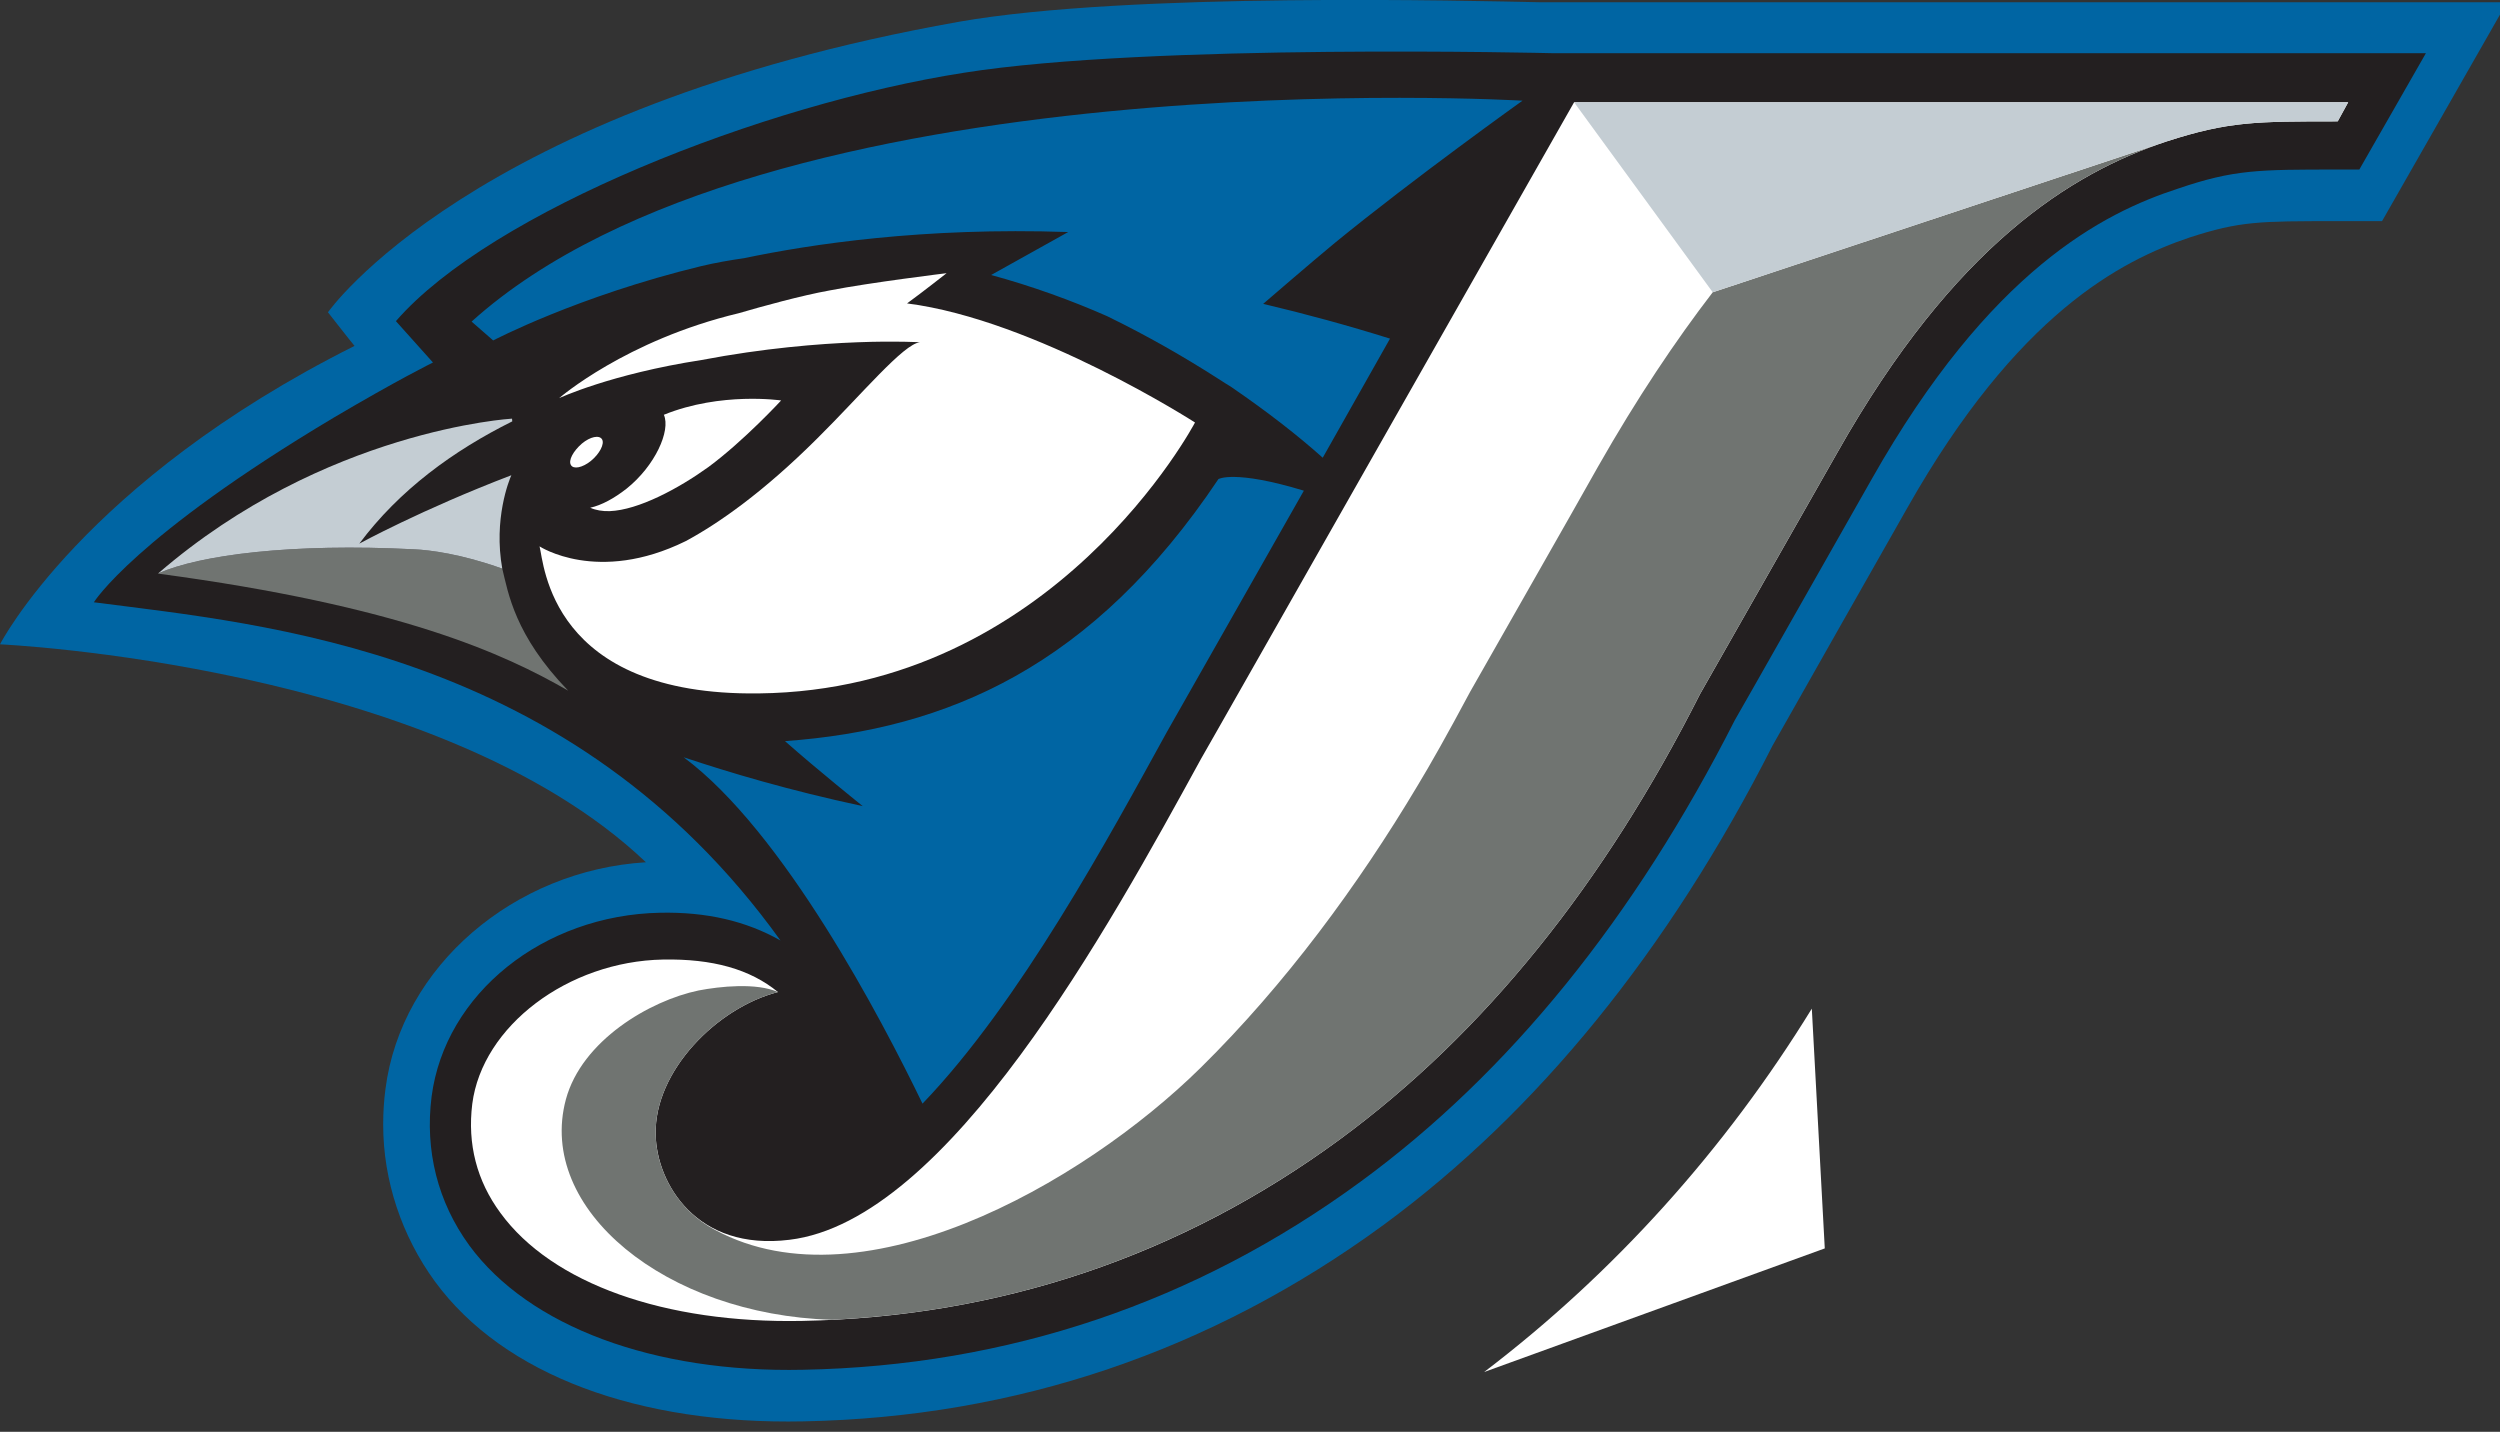 <?xml version="1.0"?>
<svg width="110" height="63" xmlns="http://www.w3.org/2000/svg" xmlns:svg="http://www.w3.org/2000/svg" enable-background="new 0 0 250 93" version="1.1" xml:space="preserve">
 <rect width="100%" height="100%" fill="#333333" stroke="none"/>
 <g class="layer">
  <title>Layer 1</title>
  <path d="m15.6,15.22c-0.14,-0.16 -1.17,-1.48 -1.17,-1.48s6.26,-8.96 27.75,-12.78c7.48,-1.32 22.67,-0.92 25.6,-0.86l42.53,0l-5.5,9.63l-1.95,0c-3.47,0 -4.3,0 -6.52,0.72c-3.02,1.02 -7.58,3.35 -12.42,11.9l-2.98,5.25l-2.95,5.21c-4.58,9.02 -10.34,16.11 -17.12,21.09c-7.58,5.55 -16.17,8.46 -25.51,8.64c-7.23,0.15 -13.19,-2.02 -16.22,-6.15c-1.46,-2 -2.28,-4.44 -2.28,-6.9c0,-0.52 0.03,-1.05 0.1,-1.57c0.69,-5.42 5.68,-9.63 11.46,-9.98c-9.16,-8.72 -28.42,-9.59 -28.42,-9.59s3.66,-7.15 15.6,-13.13" fill="#0065A3" id="svg_3"/>
  <path d="m68.29,2.34c0,0 -17.7,-0.44 -25.87,0.86c-8.85,1.38 -20.81,6.1 -25,10.93l1.63,1.82c0,0 -1.53,0.75 -4.39,2.44c-8.76,5.23 -10.53,8.11 -10.53,8.11c7.52,0.98 21,2.06 30.21,14.88c-1.52,-0.86 -3.26,-1.26 -5.29,-1.22c-5.15,0.1 -9.47,3.56 -10.06,8.09c-0.3,2.38 0.27,4.64 1.66,6.55c2.62,3.57 8.12,5.61 14.68,5.47c9.01,-0.17 17.28,-2.96 24.54,-8.28c6.53,-4.78 12.05,-11.61 16.46,-20.3l0.93,-1.63l5.09,-8.97c5.21,-9.21 10.19,-11.72 13.48,-12.79c2.47,-0.84 3.53,-0.84 7.03,-0.84l0.95,0l2.93,-5.12m-55.41,29.89c-2.5,4.54 -6.45,11.87 -10.74,16.33c-1.82,-3.76 -6.12,-11.98 -10.51,-15.24c2.01,0.67 4.61,1.45 7.88,2.15c0,0 -2.02,-1.62 -3.42,-2.86c7.18,-0.52 13.56,-3.3 19.07,-11.53c0,0 0.7,-0.42 3.76,0.51l-6.04,10.64zm9.83,-17.33l-2.96,5.24c-1.04,-0.93 -2.37,-1.98 -4.05,-3.13c0,0 -0.43,-0.26 -0.65,-0.41c-1.38,-0.88 -2.98,-1.81 -4.79,-2.69c-1.54,-0.68 -3.27,-1.31 -5.1,-1.81l3.39,-1.89c-6.38,-0.22 -11.35,0.54 -14.26,1.15c-0.63,0.09 -1.26,0.2 -1.89,0.35c-5.44,1.32 -9.15,3.27 -9.15,3.27l-0.95,-0.83c12.97,-11.69 46.24,-9.72 46.24,-9.72s-4.75,3.39 -8.26,6.26c-1.03,0.85 -3.15,2.68 -3.15,2.68c1.86,0.44 3.73,0.95 5.58,1.53z" fill="#231F20" id="svg_5"/>
  <path d="m33.39,30.51c-9.21,0.12 -9.45,-5.74 -9.65,-6.47c0,0 2.55,1.68 6.43,-0.23c1.45,-0.78 3.42,-2.16 5.77,-4.5c1.98,-1.96 3.82,-4.19 4.54,-4.25c0,0 -4.14,-0.26 -9.61,0.78c-4.01,0.62 -6.27,1.68 -6.27,1.68s2.93,-2.55 7.91,-3.74c0.99,-0.29 2.76,-0.78 3.99,-1c1.79,-0.35 5.15,-0.76 5.15,-0.76s-1.04,0.82 -1.74,1.33c5.65,0.72 12.67,5.24 12.67,5.24s-6.18,11.77 -19.19,11.92" fill="#FFFFFF" id="svg_6"/>
  <path d="m29.21,18.25c2.51,-1.02 5.16,-0.63 5.16,-0.63s-1.62,1.76 -3.2,2.93c-1.32,0.95 -3.08,1.89 -4.34,1.94c-0.32,0.01 -0.62,-0.04 -0.86,-0.15c0.5,-0.11 1.05,-0.41 1.6,-0.84c1.25,-1 1.95,-2.55 1.64,-3.25" fill="#FFFFFF" id="svg_7"/>
  <path d="m26,20.28c-0.37,0.3 -0.77,0.38 -0.88,0.18c-0.12,-0.2 0.1,-0.61 0.48,-0.94c0.37,-0.31 0.77,-0.39 0.89,-0.19s-0.11,0.64 -0.49,0.95" fill="#FFFFFF" id="svg_8"/>
  <path d="m69.26,4.5c-0.01,0 -16.41,28.9 -16.41,28.88c-4.07,7.43 -11.13,20.33 -18.11,21.17c-4.09,0.51 -5.85,-2.47 -5.89,-4.64c-0.06,-2.79 2.7,-5.57 5.38,-6.26c-1.23,-1.01 -2.88,-1.47 -5.06,-1.43c-4.18,0.08 -7.95,2.93 -8.39,6.35c-0.22,1.77 0.2,3.39 1.24,4.8c2.27,3.11 7.24,4.87 13.28,4.75c8.68,-0.17 16.64,-2.85 23.63,-7.97c6.4,-4.7 11.66,-11.29 15.87,-19.61l6.05,-10.64c5.15,-9.11 10.27,-12.28 14.49,-13.68c2.72,-0.88 3.92,-0.88 7.52,-0.88l0.46,-0.84" fill="#FFFFFF" id="svg_9"/>
  <path d="m36.59,58.07c8.18,-0.39 15.69,-3.06 22.34,-7.92c6.4,-4.7 11.66,-11.29 15.87,-19.61l6.05,-10.64c5.15,-9.11 10.27,-12.28 14.49,-13.68l-19.98,6.64c-1.63,2.12 -3.34,4.67 -5.04,7.66c-1,1.79 -4.98,8.76 -5.64,9.93c-0.98,1.84 -1.78,3.25 -2.29,4.09c-2.64,4.43 -5.85,8.78 -9.55,12.43c-5.22,5.15 -15.21,10.81 -21.67,6.98c-1.57,-0.97 -2.3,-2.65 -2.32,-4.04c-0.06,-2.79 2.7,-5.57 5.38,-6.26c-0.95,-0.42 -2.55,-0.25 -3.49,-0.07c-2.16,0.45 -5.14,2.21 -5.84,4.79c-1.3,4.83 4.39,9.48 11.69,9.7" fill="#707471" id="svg_10"/>
  <path d="m6.96,25.23c0,0 0,0.01 0,0.01c10.63,1.42 15.22,3.52 18.04,5.15c-2.36,-2.44 -2.64,-4.32 -2.9,-5.37c-1.81,-0.65 -3.2,-0.82 -3.86,-0.85c-5.42,-0.28 -9.46,0.25 -11.28,1.06" fill="#707471" id="svg_11"/>
  <path d="m95.34,6.22c2.72,-0.88 3.92,-0.88 7.52,-0.88l0.46,-0.84l-34.06,0l6.1,8.36" fill="#C4CDD3" id="svg_12"/>
  <path d="m22.5,20.91c-3.95,1.51 -6.69,3.01 -6.69,3.01c1.77,-2.37 4.14,-4.09 6.73,-5.38l-0.01,-0.12c0,0 -8.25,0.48 -15.57,6.81c1.82,-0.81 5.86,-1.34 11.28,-1.06c0.66,0.03 2.05,0.2 3.86,0.85c-0.39,-2.18 0.3,-3.89 0.4,-4.11" fill="#C4CDD3" id="svg_13"/>
  <path d="m79.72,44.38c-3.8,6.18 -8.69,11.63 -14.42,15.99l14.99,-5.44" fill="#FFFFFF" id="svg_39"/>
 </g>
</svg>